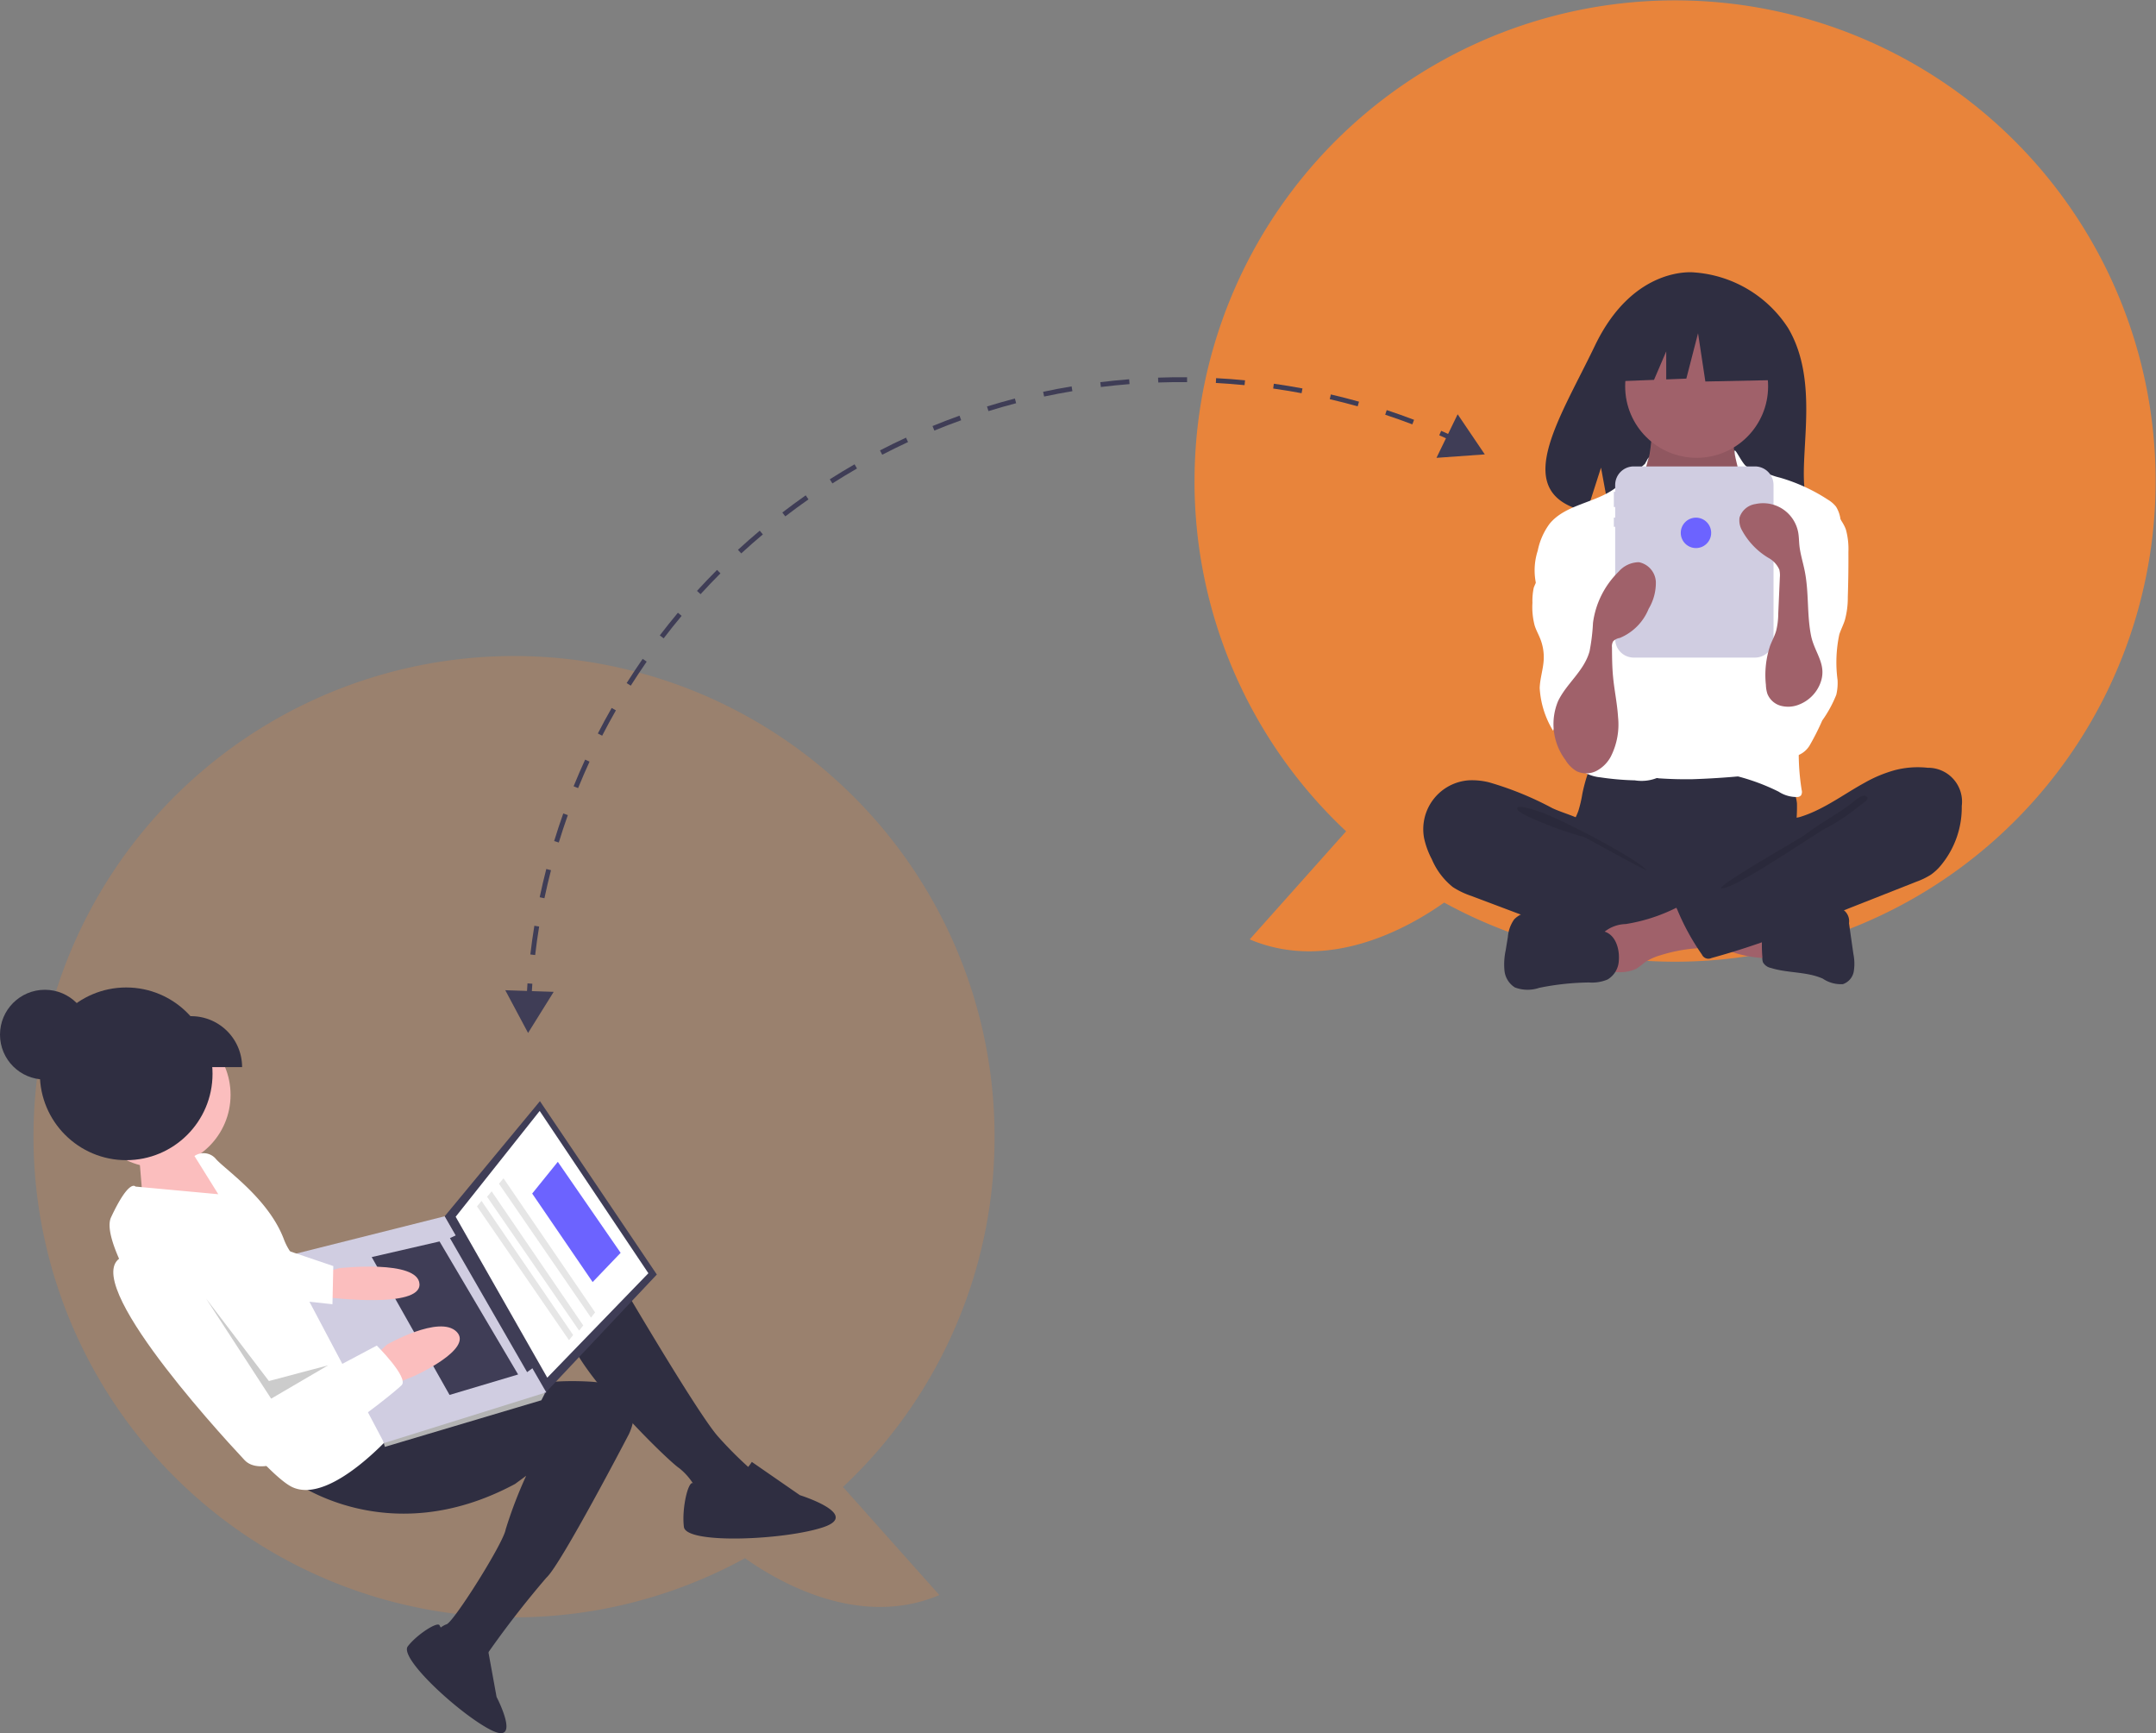 <svg id="undraw_real_time_collaboration_c62i" xmlns="http://www.w3.org/2000/svg" width="160.808" height="129.238" viewBox="0 0 160.808 129.238">
  <rect x="0" y="0" width="160.808" height="129.238" fill="#808080" stroke="none"/>
  <path id="Path_4209" data-name="Path 4209" d="M638.315,146.067a35.842,35.842,0,1,1,18.616,31.445c-2.479,1.764-8.525,5.281-14.5,2.747l7.19-8.06a35.754,35.754,0,0,1-11.308-26.132Z" transform="translate(-549.219 -110.211)" fill="#e8843b"/>
  <path id="Path_4212" data-name="Path 4212" d="M264.627,393.458A35.842,35.842,0,1,0,246.011,424.9c2.479,1.763,8.525,5.281,14.5,2.747l-7.19-8.06A35.755,35.755,0,0,0,264.627,393.458Z" transform="translate(-190.445 -308.708)" fill="rgba(232,132,59,0.25)"/>
  <path id="Path_4214" data-name="Path 4214" d="M797.492,223.807a9.113,9.113,0,0,0-6.987-4.149s-4.523-.578-7.424,5.459c-2.7,5.627-6.437,11.06-.6,12.378l1.054-3.281.653,3.525a22.834,22.834,0,0,0,2.5.043c6.25-.2,12.2.059,12.01-2.184C798.438,232.617,799.75,227.621,797.492,223.807Z" transform="translate(-664.122 -199.343)" fill="#2f2e41"/>
  <path id="Path_4215" data-name="Path 4215" d="M790.089,420.075a9.252,9.252,0,0,1-.3,1.288c-.147.413-.373.795-.508,1.212a4.05,4.05,0,0,0,1.113,3.838,6.262,6.262,0,0,0,3.053,1.813,12.459,12.459,0,0,0,2.624.276,20.36,20.36,0,0,0,7.251-.627,12.6,12.6,0,0,0,2.107-.957,1.578,1.578,0,0,0,.547-.43,1.5,1.5,0,0,0,.2-.883c-.005-1.034-.215-2.062-.165-3.1a12.268,12.268,0,0,0,.082-1.714,3.162,3.162,0,0,0-2.416-2.723,6.564,6.564,0,0,0-2,0,51.059,51.059,0,0,1-5.213.233c-1.778-.011-3.545-.283-5.315-.311-.523-.008-.513.153-.679.659A12.333,12.333,0,0,0,790.089,420.075Z" transform="translate(-672.065 -360.896)" fill="#2f2e41"/>
  <path id="Path_4216" data-name="Path 4216" d="M812.125,282.25a3.1,3.1,0,0,1-.447,1.279c-.309.423-.814.665-1.147,1.07a3.5,3.5,0,0,0-.532,2.256,2.779,2.779,0,0,0,1.472,3.035c1.52,1.024,3.162,2.067,4.995,2.1a2.656,2.656,0,0,0,2.073-.754,3.114,3.114,0,0,0,.5-.9,11.89,11.89,0,0,0,.842-3.62,4.252,4.252,0,0,0-.16-1.739,16.061,16.061,0,0,0-.97-1.72,3.828,3.828,0,0,1-.369-2.265.245.245,0,0,0-.013-.164.239.239,0,0,0-.2-.08l-3.633-.262a7.9,7.9,0,0,1-1.009-.115c-.2-.04-.713-.318-.9-.244C812.287,280.268,812.2,281.879,812.125,282.25Z" transform="translate(-689.054 -248.599)" fill="#a0616a"/>
  <path id="Path_4217" data-name="Path 4217" d="M812.125,282.861a3.1,3.1,0,0,1-.447,1.279c-.309.423-.814.665-1.147,1.07a3.5,3.5,0,0,0-.532,2.256,2.779,2.779,0,0,0,1.472,3.035c1.52,1.024,3.162,2.067,4.995,2.1a2.656,2.656,0,0,0,2.073-.754,3.112,3.112,0,0,0,.5-.9,11.891,11.891,0,0,0,.842-3.62,4.251,4.251,0,0,0-.16-1.739,16.048,16.048,0,0,0-.97-1.72,3.828,3.828,0,0,1-.368-2.266.245.245,0,0,0-.013-.164.239.239,0,0,0-.2-.08l-3.633-.262a7.909,7.909,0,0,1-1.009-.115c-.2-.04-.713-.318-.9-.244C812.287,280.879,812.2,282.49,812.125,282.861Z" transform="translate(-689.054 -249.097)" opacity="0.1"/>
  <circle id="Ellipse_222" data-name="Ellipse 222" cx="5.331" cy="5.331" r="5.331" transform="translate(121.215 23.477)" fill="#a0616a"/>
  <path id="Path_4218" data-name="Path 4218" d="M817.029,314.232a3.27,3.27,0,0,0,.936.748,2.943,2.943,0,0,0,1.17.223,3.527,3.527,0,0,0,2.671-.84c.862-.891.833-2.327,1.509-3.366a.75.75,0,0,1,.218-.238.7.7,0,0,1,.37-.085,3.835,3.835,0,0,1,2.267,1.072,2.986,2.986,0,0,1,.8.813,2.754,2.754,0,0,1,.269.824,36.186,36.186,0,0,1,.548,4.94c.059.914.118,1.829.114,2.745a39.688,39.688,0,0,1-1.413,8.92,1.394,1.394,0,0,1-.557.982,1.372,1.372,0,0,1-.486.119,59.454,59.454,0,0,1-6.011.5q-1.177.018-2.354-.057a1.268,1.268,0,0,1-.4-.069,1.117,1.117,0,0,1-.432-.367c-1.088-1.371-1.152-3.266-1.145-5.016q.025-6.418.459-12.826a1.411,1.411,0,0,0-.225-1.058A13.251,13.251,0,0,0,817.029,314.232Z" transform="translate(-693.211 -273.485)" fill="#fff"/>
  <path id="Path_4219" data-name="Path 4219" d="M783.275,294.586a18.623,18.623,0,0,1-1.764,1.405c-1.432,1.509-4.045,1.453-5.354,3.069a5.036,5.036,0,0,0-.876,1.994,4.769,4.769,0,0,0,.035,3.048,15.123,15.123,0,0,0,1.82,2.356,9.077,9.077,0,0,1,1.184,3.039,7,7,0,0,1,.324,2.388,14.436,14.436,0,0,1-.792,2.631,2.8,2.8,0,0,0,.3,2.62,2.989,2.989,0,0,0,1.8.823,20.732,20.732,0,0,0,2.571.224,3.133,3.133,0,0,0,2.182-.447,2.194,2.194,0,0,0,.687-1.608,10.377,10.377,0,0,0-.177-1.789c-.081-.617-.112-1.239-.138-1.861q-.175-4.185-.048-8.375a7.13,7.13,0,0,0-.085-1.738,9.522,9.522,0,0,0-.9-2.1,7.954,7.954,0,0,1-.882-4.2C783.264,294.565,783.916,293.426,783.275,294.586Z" transform="translate(-660.586 -259.994)" fill="#fff"/>
  <path id="Path_4220" data-name="Path 4220" d="M851.662,292.416c.274.282,1.206.375,1.555.556a5.448,5.448,0,0,0,1.022.354,13.27,13.27,0,0,1,3.591,1.648,2.18,2.18,0,0,1,.6.519,2.378,2.378,0,0,1,.332.938,7.983,7.983,0,0,1-.286,5.241l-1.022,3.267a35.051,35.051,0,0,0-1.745,7.448,17.52,17.52,0,0,0,.157,4.23.5.5,0,0,1-.052.41.4.4,0,0,1-.25.115,2.455,2.455,0,0,1-1.417-.4,15.7,15.7,0,0,0-4.328-1.416,10.063,10.063,0,0,0,1.344-2.771,16.784,16.784,0,0,0,.406-1.906l.475-2.75a27,27,0,0,0,.408-3.041,3.8,3.8,0,0,0-.066-1.146,5.552,5.552,0,0,0-.434-1.033,8.826,8.826,0,0,1-.843-5.272,7.7,7.7,0,0,0,.288-2.345,16.52,16.52,0,0,0-.189-2.085C850.414,289.92,851.146,291.885,851.662,292.416Z" transform="translate(-721.487 -257.711)" fill="#fff"/>
  <path id="Path_4221" data-name="Path 4221" d="M775.385,325.136a12.461,12.461,0,0,0-1.158,2.17,4.738,4.738,0,0,0-.1,1.134,5.387,5.387,0,0,0,.168,1.706c.113.352.3.676.431,1.021a3.7,3.7,0,0,1,.242,1.512c-.036.714-.279,1.407-.3,2.122a6.867,6.867,0,0,0,1,3.184,2.341,2.341,0,0,1,3.4-1.114.7.7,0,0,0,.153-.509q.056-1.956.108-3.912a23.389,23.389,0,0,0-.357-6.024,5.683,5.683,0,0,0-1.133-2.457c-.315-.362-1.383-1.316-1.9-.91-.232.182-.178.679-.215.93a3.946,3.946,0,0,1-.344,1.146Z" transform="translate(-659.828 -283.493)" fill="#fff"/>
  <path id="Path_4222" data-name="Path 4222" d="M872.977,314.844a5.454,5.454,0,0,1,.182,1.641q.01,1.691-.045,3.381a6.3,6.3,0,0,1-.22,1.712c-.115.363-.293.7-.413,1.064a9.971,9.971,0,0,0-.131,3.4,3.861,3.861,0,0,1-.094,1.1,9.056,9.056,0,0,1-1.048,1.919,18.87,18.87,0,0,1-.939,1.858,1.772,1.772,0,0,1-1.768.843,1.951,1.951,0,0,1-1.122-1.046,5.131,5.131,0,0,1-.531-3.329c.251-1.384,1.065-2.612,1.358-3.988.4-1.889-.209-3.839-.191-5.771a2.789,2.789,0,0,1,.122-.895,3.743,3.743,0,0,1,.789-1.147,14.481,14.481,0,0,0,1.061-1.392c.219-.326.515-1.164.9-1.233C871.755,312.8,872.762,314.176,872.977,314.844Z" transform="translate(-735.293 -275.337)" fill="#fff"/>
  <path id="Path_4223" data-name="Path 4223" d="M735.19,423.992a5.262,5.262,0,0,0-1.464-.156,3.653,3.653,0,0,0-3.391,4.306,6.136,6.136,0,0,0,.58,1.585,5.294,5.294,0,0,0,1.572,2.078,6.125,6.125,0,0,0,1.388.661l3.785,1.426c.557.21,1.114.419,1.676.614a32.78,32.78,0,0,0,8.753,1.74,9.478,9.478,0,0,0,2.718-.138.885.885,0,0,0,.557-.3.953.953,0,0,0,.124-.411l.233-1.63a1.365,1.365,0,0,0-.02-.687,1.316,1.316,0,0,0-.629-.593c-2.488-1.429-5.393-2.217-7.488-4.179-.493-.462-.906-1.194-1.5-1.507-.679-.356-1.479-.559-2.181-.886A24.166,24.166,0,0,0,735.19,423.992Z" transform="translate(-624.119 -365.653)" fill="#2f2e41"/>
  <path id="Path_4224" data-name="Path 4224" d="M769.7,434.893c1.338.419,6.985,3.323,7.954,4.337-.13.047-4.532-2.421-4.664-2.46a26.6,26.6,0,0,1-3.549-1.251c-.229-.106-1.49-.6-1.433-.894C768.068,434.3,769.459,434.818,769.7,434.893Z" transform="translate(-654.847 -374.356)" opacity="0.1"/>
  <path id="Path_4225" data-name="Path 4225" d="M843.015,480.112a.314.314,0,0,0,.212-.062.327.327,0,0,0,.066-.244l-.006-2.221a6.827,6.827,0,0,0-2.054-.5l-3.272-.437c.075.01-.512,1.409-.422,1.6.159.329,1.37.621,1.712.776A8.562,8.562,0,0,0,843.015,480.112Z" transform="translate(-711.477 -408.673)" fill="#a0616a"/>
  <path id="Path_4226" data-name="Path 4226" d="M802.907,474.635a2.651,2.651,0,0,0-1.707.666,2.43,2.43,0,0,0-.049,2.274.737.737,0,0,0,.86.615,2.974,2.974,0,0,0,1.655-.213,7.251,7.251,0,0,0,.643-.478,4.124,4.124,0,0,1,1.182-.54,11.953,11.953,0,0,1,2.373-.489,3.69,3.69,0,0,0,.935-.165,1.036,1.036,0,0,0,.658-.639,1.523,1.523,0,0,0-.346-1.169,4.664,4.664,0,0,0-1-1.23c-.61-.474-.911-.11-1.525.193a12.943,12.943,0,0,1-3.684,1.174Z" transform="translate(-681.635 -405.731)" fill="#a0616a"/>
  <path id="Path_4227" data-name="Path 4227" d="M770.281,478.3l-3.923-1.159a5.194,5.194,0,0,0-1.46-.283,1.752,1.752,0,0,0-1.341.542,2.61,2.61,0,0,0-.467,1.308l-.162.99a4.973,4.973,0,0,0-.091,1.52,1.681,1.681,0,0,0,.779,1.253,2.684,2.684,0,0,0,1.814.028,19.744,19.744,0,0,1,3.717-.4,2.984,2.984,0,0,0,1.377-.22,1.719,1.719,0,0,0,.839-1.37C771.442,479.664,771.16,478.559,770.281,478.3Z" transform="translate(-650.624 -408.839)" fill="#2f2e41"/>
  <path id="Path_4228" data-name="Path 4228" d="M868.11,475.715a9.521,9.521,0,0,0,1.445-.549,6.424,6.424,0,0,1,2.156-.237,1.044,1.044,0,0,1,1.229,1.175l.328,2.3a3.6,3.6,0,0,1,.027,1.3,1.224,1.224,0,0,1-.809.946,2.406,2.406,0,0,1-1.5-.41c-1.211-.538-2.618-.4-3.88-.8a.869.869,0,0,1-.581-.415.944.944,0,0,1-.045-.4,9.986,9.986,0,0,1,.088-2.452C866.769,475.537,867.543,475.715,868.11,475.715Z" transform="translate(-735.03 -407.265)" fill="#2f2e41"/>
  <path id="Path_4229" data-name="Path 4229" d="M848.371,418.808a6.812,6.812,0,0,1,2.4-.164,2.529,2.529,0,0,1,2.539,2.855,6.754,6.754,0,0,1-1.468,4.313,3.914,3.914,0,0,1-.839.808,5.527,5.527,0,0,1-1.092.526l-8.476,3.343a54.764,54.764,0,0,1-6.793,2.341.529.529,0,0,1-.712-.258,17.561,17.561,0,0,1-1.858-3.4.229.229,0,0,1,.1-.361l5.995-3.444a6.062,6.062,0,0,0,1.22-.841,3.029,3.029,0,0,0,.626-.872c.124-.26.136-.872.295-1.064s.687-.2.933-.277a8.461,8.461,0,0,0,1.015-.384c1.341-.6,2.535-1.472,3.821-2.174A9.8,9.8,0,0,1,848.371,418.808Z" transform="translate(-706.99 -361.393)" fill="#2f2e41"/>
  <path id="Path_4230" data-name="Path 4230" d="M859.591,430.69c-1.03.774-2.363,1.485-3.384,2.279-.348.271-6.156,3.536-6.238,3.97.952.16,7.019-4.083,7.887-4.507a14.014,14.014,0,0,0,2.4-1.613c.194-.151,1.018-.605.46-.774C860.4,429.949,859.823,430.535,859.591,430.69Z" transform="translate(-721.609 -370.703)" opacity="0.1"/>
  <path id="Path_4231" data-name="Path 4231" d="M817.431,297.693H808.39a1.385,1.385,0,0,0-1.385,1.385v.507h-.1v1.134h.1v.794h-.1v.681h.1v8.369a1.385,1.385,0,0,0,1.385,1.385h9.041a1.385,1.385,0,0,0,1.385-1.385V299.078a1.385,1.385,0,0,0-1.385-1.385Z" transform="translate(-686.535 -262.913)" fill="#d0cde1"/>
  <path id="Path_4232" data-name="Path 4232" d="M659.66,136.355l-4.585-2.4-6.332.983-1.31,5.786,3.261-.126.911-2.126v2.091l1.5-.058.873-3.385.546,3.6,5.35-.109Z" transform="translate(-527.327 -112.273)" fill="#2f2e41"/>
  <path id="Path_4233" data-name="Path 4233" d="M783.428,350.879a2.383,2.383,0,0,0,.856.852,1.674,1.674,0,0,0,1.471-.039,2.59,2.59,0,0,0,1.062-1.065,5.3,5.3,0,0,0,.539-2.942c-.062-1.009-.278-2-.373-3.01-.069-.732-.075-1.468-.081-2.2a.733.733,0,0,1,.093-.446.875.875,0,0,1,.492-.245,3.953,3.953,0,0,0,2.152-2.175,3.77,3.77,0,0,0,.536-2,1.573,1.573,0,0,0-1.26-1.472,2.021,2.021,0,0,0-1.52.709,6.516,6.516,0,0,0-1.908,3.813,14.766,14.766,0,0,1-.258,2.127c-.412,1.471-1.7,2.373-2.344,3.7A4.458,4.458,0,0,0,783.428,350.879Z" transform="translate(-666.671 -294.214)" fill="#a0616a"/>
  <path id="Path_4234" data-name="Path 4234" d="M863.361,326a2.78,2.78,0,0,1-1.559,1.5,2.153,2.153,0,0,1-1.355.083,1.5,1.5,0,0,1-.993-.888,2.394,2.394,0,0,1-.112-.667,6.873,6.873,0,0,1,.321-2.94c.139-.357.326-.7.436-1.064a5.335,5.335,0,0,0,.164-1.3l.119-2.706a1.763,1.763,0,0,0-.04-.587,1.855,1.855,0,0,0-.82-.88,5.389,5.389,0,0,1-2.005-2.128,1.493,1.493,0,0,1-.139-.882,1.465,1.465,0,0,1,1.189-1,2.66,2.66,0,0,1,3.189,2.144c.053.305.052.617.083.926.066.654.274,1.285.4,1.93.32,1.588.154,3.229.471,4.817C862.979,323.684,863.977,324.55,863.361,326Z" transform="translate(-727.63 -274.957)" fill="#a0616a"/>
  <circle id="Ellipse_223" data-name="Ellipse 223" cx="1.134" cy="1.134" r="1.134" transform="translate(125.362 38.6)" fill="#6c63ff"/>
  <circle id="Ellipse_224" data-name="Ellipse 224" cx="3.346" cy="3.346" r="3.346" transform="translate(0 73.805)" fill="#2f2e41"/>
  <path id="Path_4235" data-name="Path 4235" d="M61.155,479.318,59.47,477.68l-3.384,1.051.325,3.918,6.958-.323-2.137-2.9Z" transform="translate(-45.682 -392.235)" fill="#fbbebe"/>
  <circle id="Ellipse_225" data-name="Ellipse 225" cx="5.409" cy="5.409" r="5.409" transform="translate(6.379 76.232)" fill="#fbbebe"/>
  <path id="Path_4236" data-name="Path 4236" d="M389.484,617.061s6.645,11.42,8.227,13.134a28.709,28.709,0,0,0,2.4,2.392s-.744,2.466-1.928,2.378a5.572,5.572,0,0,1-1.953-.481,4.739,4.739,0,0,0-1.45-1.971c-.922-.6-8.453-8.01-8.277-10.378S389.484,617.061,389.484,617.061Z" transform="translate(-344.117 -523.035)" fill="#2f2e41"/>
  <path id="Path_4237" data-name="Path 4237" d="M275.023,672.72s7.085,5.5,16.714.332l.83-.611a32.69,32.69,0,0,0-1.53,4c-.151.99-3.8,6.792-4.392,7.069a1.543,1.543,0,0,0-.726.534l2.525,2.779.934-.687a72.793,72.793,0,0,1,4.7-6.1c1.065-.943,6.137-10.673,6.137-10.673s1.939-3.666-2.9-3.942-7.067,1.043-7.067,1.043l-8.59,1.365Z" transform="translate(-253.321 -562.397)" fill="#2f2e41"/>
  <path id="Path_4238" data-name="Path 4238" d="M437.913,697.841l3.584,2.48s4.572,1.432,1.756,2.386-10.238,1.3-10.406-.017.293-3.385.663-3.272A3.826,3.826,0,0,0,437.913,697.841Z" transform="translate(-381.837 -588.83)" fill="#2f2e41"/>
  <path id="Path_4239" data-name="Path 4239" d="M327.658,764.976l.663,3.642s1.886,3.607-.378,2.488-6.93-5.371-6.241-6.262,2.21-1.858,2.364-1.568A3.25,3.25,0,0,0,327.658,764.976Z" transform="translate(-291.284 -642.084)" fill="#2f2e41"/>
  <path id="Path_4240" data-name="Path 4240" d="M223.451,594.377s-4.816,5.623-7.74,4.257-14.887-17.187-13.521-20.111,1.824-2.3,1.824-2.3l6.177.571-1.777-2.85a1.2,1.2,0,0,1,1.621.247c.791.857,3.965,3,5.071,6.022a4.544,4.544,0,0,0,4.353,2.873Z" transform="translate(-193.91 -487.744)" fill="#fff"/>
  <path id="Path_4241" data-name="Path 4241" d="M194.592,472.607l-8.349,8.862-7.479-13.2,7.11-8.59Z" transform="translate(-145.602 -377.569)" fill="#3f3d56"/>
  <path id="Path_4242" data-name="Path 4242" d="M197.58,475.734l-7.541,7.788-6.833-12,6.267-7.89Z" transform="translate(-149.22 -380.792)" fill="#fff"/>
  <path id="Path_4243" data-name="Path 4243" d="M165.778,575.336l.409.339-.262.513-11.674,3.475-.11-.4.531-.549Z" transform="translate(-125.546 -471.774)" fill="#b3b3b3"/>
  <path id="Path_4244" data-name="Path 4244" d="M134.206,519.109l-12.089,3.78-7.369-13.925,11.876-2.983Z" transform="translate(-93.461 -415.285)" fill="#d0cde1"/>
  <path id="Path_4245" data-name="Path 4245" d="M187.182,523.141l-.519.382-5.756-9.995.595-.278Z" transform="translate(-147.347 -421.206)" fill="#3f3d56"/>
  <path id="Path_4246" data-name="Path 4246" d="M160.376,526.017l-5.114,1.525-5.805-10.279,5.059-1.165Z" transform="translate(-121.732 -423.526)" fill="#3f3d56"/>
  <path id="Path_4247" data-name="Path 4247" d="M285.839,619.754l1.059-.3s5.9-.668,5.991,1.188-6.784.995-6.784.995l-.916-1.245Z" transform="translate(-261.601 -524.889)" fill="#fbbebe"/>
  <path id="Path_4248" data-name="Path 4248" d="M310.818,647.657l1.474-.6s4.449-1.995,3.172-3.294-5.212.957-5.212.957l-.753.714Z" transform="translate(-281.401 -544.451)" fill="#fbbebe"/>
  <path id="Path_4249" data-name="Path 4249" d="M223.238,620.487s2.4,2.392,1.854,2.953-9.5,7.951-11.719,5.586-13.033-14.234-8.826-15.252,5.32,1.362,5.32,1.362l5.555,9.5Z" transform="translate(-195.134 -520.152)" fill="#fff"/>
  <path id="Path_4250" data-name="Path 4250" d="M111.483,518.781l3.942,1.337-.064,2.846-4.169-.45Z" transform="translate(-90.565 -425.711)" fill="#fff"/>
  <path id="Path_4251" data-name="Path 4251" d="M91.964,544.037l-4.247,2.486-4.852-7.462,4.684,6.147Z" transform="translate(-67.493 -442.228)" opacity="0.2"/>
  <circle id="Ellipse_226" data-name="Ellipse 226" cx="6.439" cy="6.439" r="6.439" transform="translate(2.974 73.633)" fill="#2f2e41"/>
  <path id="Path_4252" data-name="Path 4252" d="M218.5,493.07l-4.509-6.6,1.911-2.366,4.685,6.786Z" transform="translate(-174.297 -397.47)" fill="#6c63ff"/>
  <path id="Path_4253" data-name="Path 4253" d="M207.477,501.1l-6.864-9.979.339-.409,6.832,10Z" transform="translate(-163.398 -402.851)" fill="#e6e6e6"/>
  <path id="Path_4254" data-name="Path 4254" d="M202.709,506.335l-6.864-9.979.339-.409,6.832,10Z" transform="translate(-159.514 -407.113)" fill="#e6e6e6"/>
  <path id="Path_4255" data-name="Path 4255" d="M198.647,510.186l-6.864-9.979.339-.409,6.832,10Z" transform="translate(-156.206 -410.25)" fill="#e6e6e6"/>
  <path id="Path_4256" data-name="Path 4256" d="M66.117,425.544h1.992a3.8,3.8,0,0,1,3.8,3.8H66.117Z" transform="translate(-53.852 -349.77)" fill="#2f2e41"/>
  <path id="Path_4257" data-name="Path 4257" d="M363.207,505.508l-.361-.027c-.014.188-.024.377-.036.565l-1.621-.054,1.7,3.186,1.91-3.065-1.627-.054C363.183,505.875,363.193,505.691,363.207,505.508Z" transform="translate(-323.502 -432.154)" fill="#3f3d56"/>
  <path id="Path_4258" data-name="Path 4258" d="M423.317,358.2l.288.22c.432-.566.883-1.13,1.341-1.678l-.278-.232C424.206,357.063,423.752,357.632,423.317,358.2Z" transform="translate(-374.105 -310.82)" fill="#3f3d56"/>
  <path id="Path_4259" data-name="Path 4259" d="M438.272,340.857l.267.244c.481-.526.979-1.049,1.483-1.553l-.256-.256C439.259,339.8,438.756,340.327,438.272,340.857Z" transform="translate(-386.286 -296.795)" fill="#3f3d56"/>
  <path id="Path_4260" data-name="Path 4260" d="M454.736,324.953l.245.267c.526-.483,1.068-.959,1.613-1.417l-.233-.277C455.812,323.987,455.265,324.467,454.736,324.953Z" transform="translate(-399.695 -283.954)" fill="#3f3d56"/>
  <path id="Path_4261" data-name="Path 4261" d="M409.991,376.858l.306.193c.381-.6.78-1.2,1.188-1.791l-.3-.207C410.777,375.644,410.374,376.251,409.991,376.858Z" transform="translate(-363.251 -325.923)" fill="#3f3d56"/>
  <path id="Path_4262" data-name="Path 4262" d="M472.579,310.614l.221.287c.566-.435,1.148-.861,1.73-1.269l-.208-.3C473.735,309.746,473.149,310.176,472.579,310.614Z" transform="translate(-414.228 -272.396)" fill="#3f3d56"/>
  <path id="Path_4263" data-name="Path 4263" d="M398.406,396.684l.322.165c.326-.635.671-1.27,1.025-1.889l-.314-.18C399.082,395.4,398.735,396.045,398.406,396.684Z" transform="translate(-353.815 -341.99)" fill="#3f3d56"/>
  <path id="Path_4264" data-name="Path 4264" d="M375.872,459.6l-.351-.09c-.179.695-.345,1.4-.493,2.106l.354.075C375.53,460.994,375.694,460.29,375.872,459.6Z" transform="translate(-334.775 -394.712)" fill="#3f3d56"/>
  <path id="Path_4265" data-name="Path 4265" d="M491.665,297.953l.194.306c.6-.382,1.217-.756,1.835-1.111l-.181-.314C492.891,297.192,492.27,297.568,491.665,297.953Z" transform="translate(-429.774 -262.213)" fill="#3f3d56"/>
  <path id="Path_4266" data-name="Path 4266" d="M371.906,482.385l-.357-.059c-.116.707-.218,1.428-.3,2.141l.36.043C371.689,483.8,371.791,483.087,371.906,482.385Z" transform="translate(-331.693 -413.295)" fill="#3f3d56"/>
  <path id="Path_4267" data-name="Path 4267" d="M388.661,417.533l.335.136c.269-.661.556-1.325.854-1.974l-.329-.151C389.221,416.2,388.931,416.867,388.661,417.533Z" transform="translate(-345.878 -358.902)" fill="#3f3d56"/>
  <path id="Path_4268" data-name="Path 4268" d="M380.841,439.246l.346.106c.209-.683.436-1.371.675-2.044l-.341-.121C381.28,437.864,381.051,438.557,380.841,439.246Z" transform="translate(-339.509 -376.529)" fill="#3f3d56"/>
  <path id="Path_4269" data-name="Path 4269" d="M623.678,262.233c.71-.025,1.433-.034,2.148-.028l0-.362c-.72-.007-1.449,0-2.164.028Z" transform="translate(-537.286 -233.712)" fill="#3f3d56"/>
  <path id="Path_4270" data-name="Path 4270" d="M511.845,287.075l.167.322c.633-.328,1.28-.645,1.925-.944l-.152-.329C513.135,286.425,512.482,286.745,511.845,287.075Z" transform="translate(-446.21 -253.49)" fill="#3f3d56"/>
  <path id="Path_4271" data-name="Path 4271" d="M669.93,264.813c.706.1,1.42.217,2.119.348l.067-.356c-.7-.132-1.423-.25-2.135-.351Z" transform="translate(-574.969 -235.841)" fill="#3f3d56"/>
  <path id="Path_4272" data-name="Path 4272" d="M692.685,269.1c.694.162,1.394.342,2.08.535l.1-.349c-.692-.194-1.4-.376-2.1-.539Z" transform="translate(-593.502 -239.335)" fill="#3f3d56"/>
  <path id="Path_4273" data-name="Path 4273" d="M714.969,275.4c.676.223,1.357.465,2.024.718l.129-.339c-.672-.255-1.358-.5-2.039-.724Z" transform="translate(-611.652 -244.475)" fill="#3f3d56"/>
  <path id="Path_4274" data-name="Path 4274" d="M646.886,262.571c.713.037,1.434.091,2.142.16l.035-.36c-.714-.069-1.44-.123-2.158-.161Z" transform="translate(-556.2 -234.012)" fill="#3f3d56"/>
  <path id="Path_4275" data-name="Path 4275" d="M600.423,262.877l.044.36c.706-.087,1.425-.159,2.136-.215l-.028-.361C601.858,262.717,601.134,262.79,600.423,262.877Z" transform="translate(-518.356 -234.38)" fill="#3f3d56"/>
  <path id="Path_4276" data-name="Path 4276" d="M554.878,270.989l.107.346c.681-.211,1.375-.409,2.065-.589l-.092-.35C556.264,270.577,555.564,270.777,554.878,270.989Z" transform="translate(-481.26 -240.68)" fill="#3f3d56"/>
  <path id="Path_4277" data-name="Path 4277" d="M532.961,278.067l.138.335c.659-.27,1.331-.529,2-.769l-.122-.341C534.3,277.534,533.624,277.795,532.961,278.067Z" transform="translate(-463.409 -246.297)" fill="#3f3d56"/>
  <path id="Path_4278" data-name="Path 4278" d="M577.434,265.914l.076.354c.7-.149,1.405-.285,2.109-.4l-.06-.357C578.85,265.627,578.135,265.764,577.434,265.914Z" transform="translate(-499.632 -236.699)" fill="#3f3d56"/>
  <path id="Path_4279" data-name="Path 4279" d="M739.194,279.721l-2.024-2.991-.712,1.465c-.172-.077-.344-.155-.516-.23l-.144.332c.168.073.334.149.5.224l-.708,1.458Z" transform="translate(-628.449 -245.839)" fill="#3f3d56"/>
</svg>

